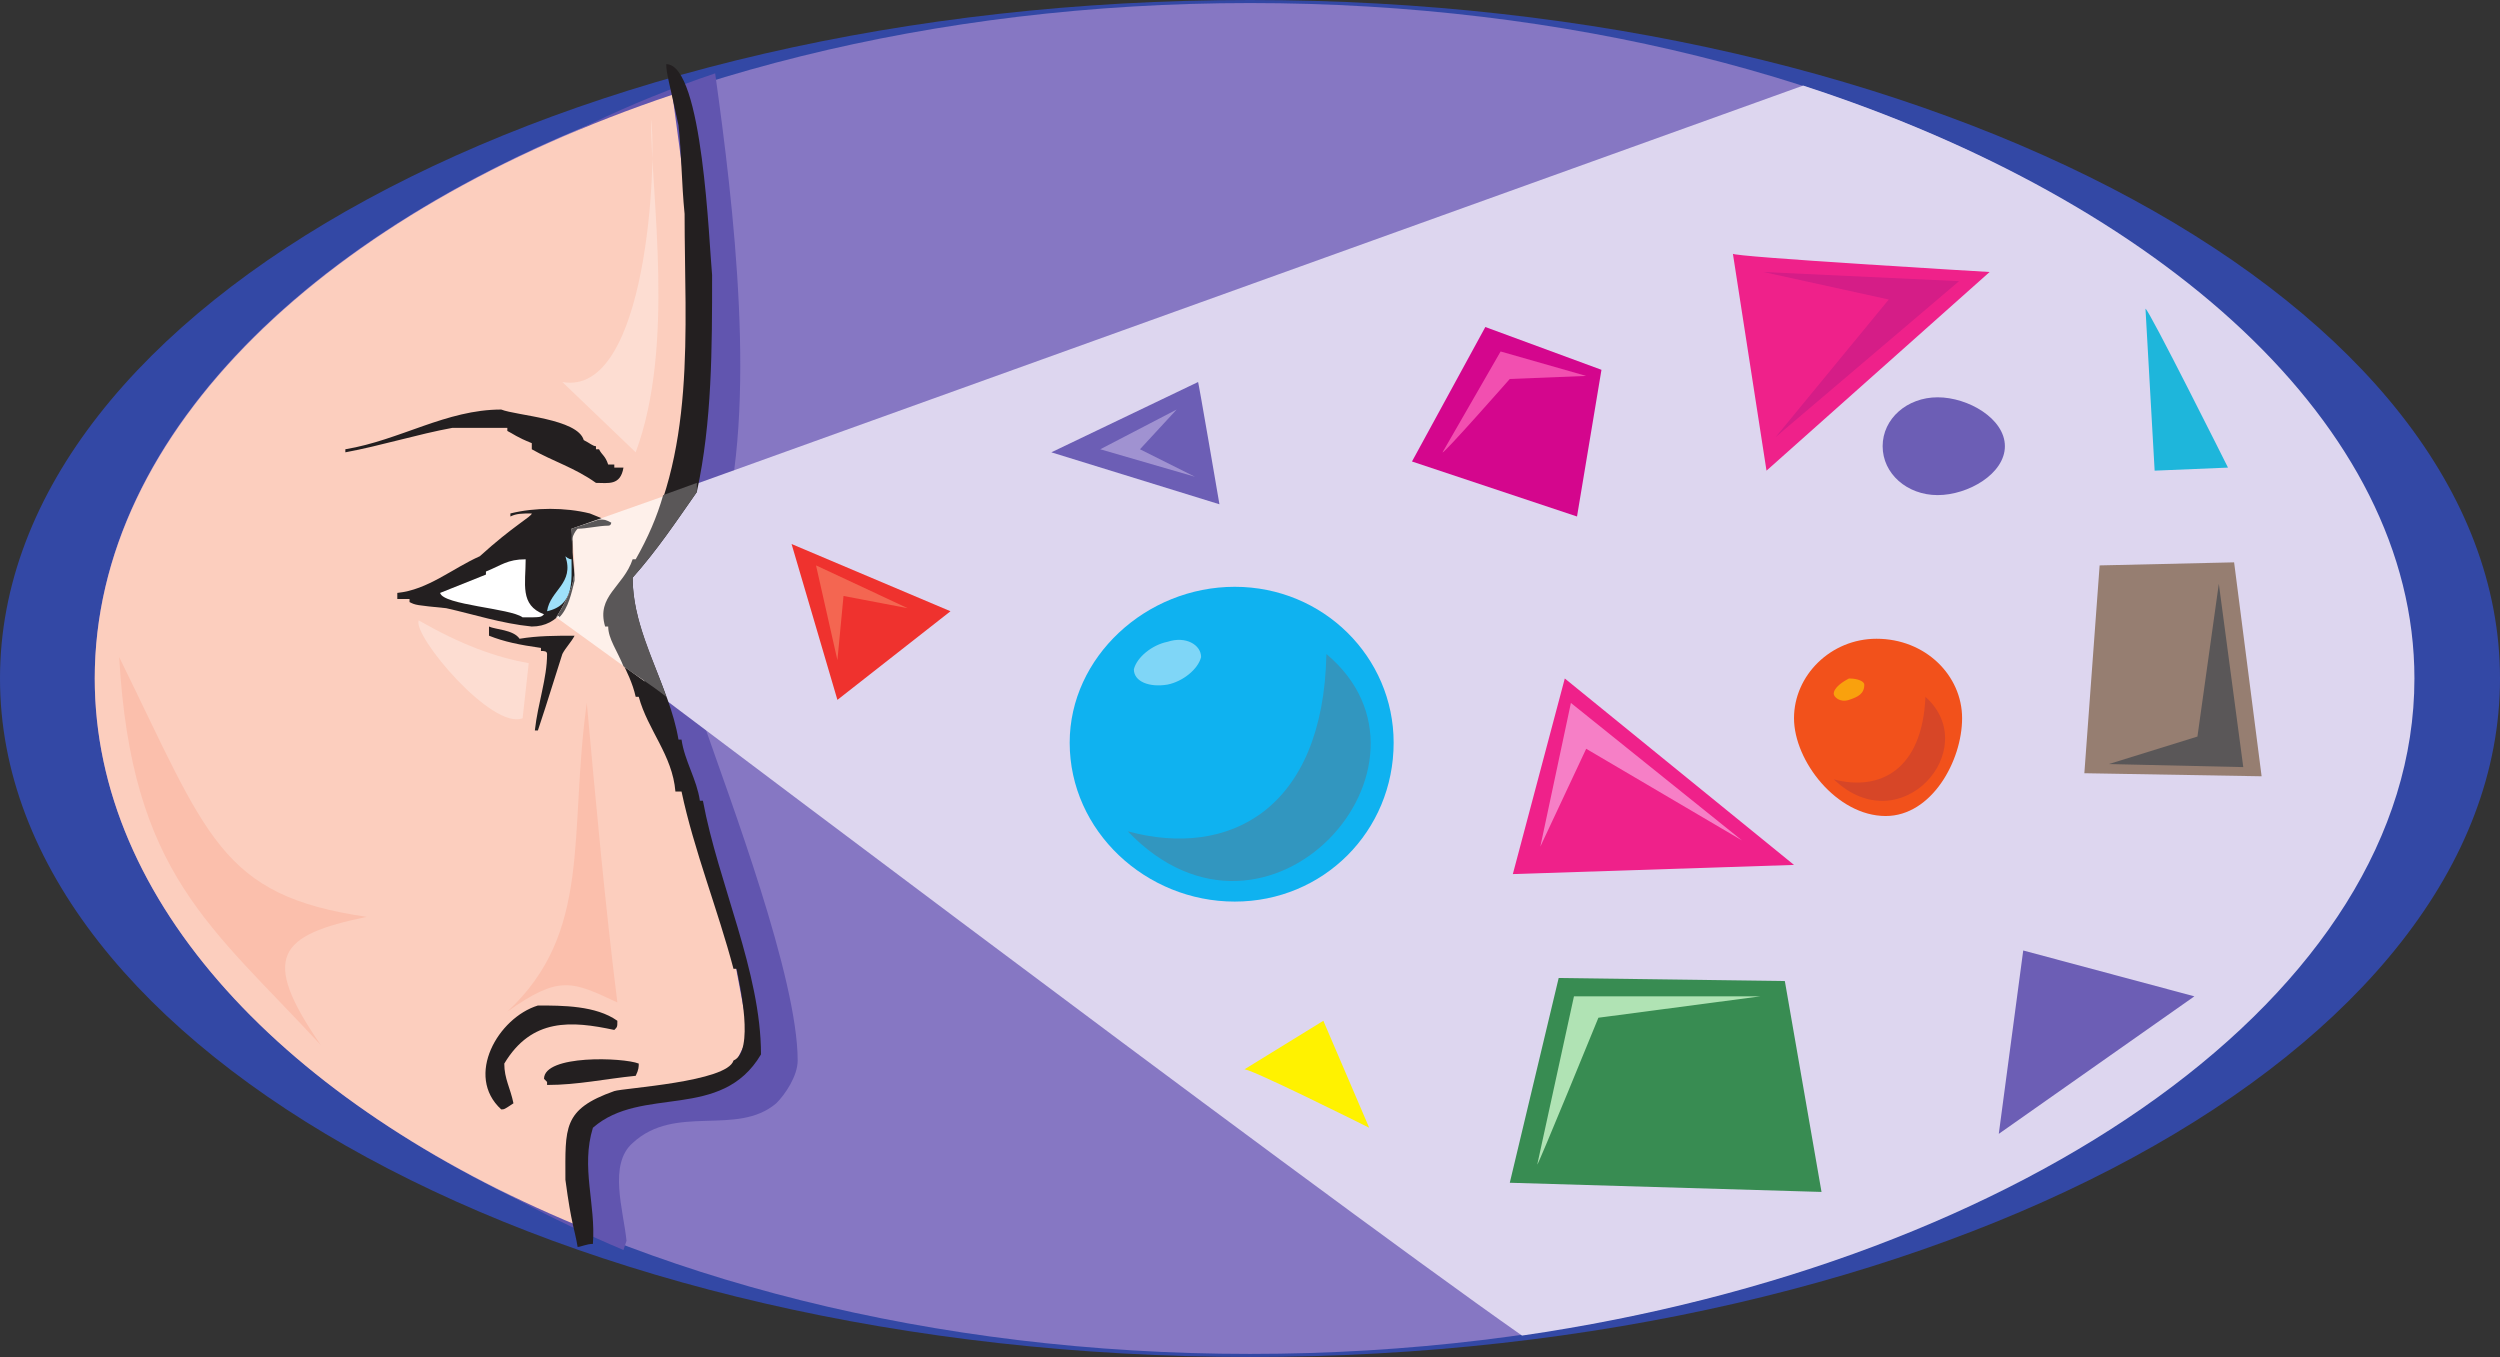 <svg xmlns="http://www.w3.org/2000/svg" width="613.5" height="333"><rect width="100%" height="100%" fill="#333333" stroke="none"/><path fill="#3348a5" fill-rule="evenodd" d="M306.75 0C475.5 0 613.5 75 613.5 166.5S475.5 333 306.75 333 0 258 0 166.5 138 0 306.75 0"/><path fill="#8677c3" fill-rule="evenodd" d="M306.75.75C462.75.75 589.5 75 589.5 166.5c0 90.75-126.75 165.75-282.75 165.75s-283.5-75-283.5-165.75C23.25 75 150.75.75 306.75.75"/><path fill="#6155af" fill-rule="evenodd" d="M175.5 18C180 50.25 186 99.75 177 131.25c-1.5 4.5-7.5 10.5-10.5 15.75-1.5 2.25-3.75 6-3.75 9 1.5 7.5 6.75 14.25 9.75 21 6.75 19.5 23.25 63 23.25 83.25 0 3.75-3 8.25-5.25 10.5-9.75 8.25-24.75 0-35.25 9.75-6 5.25-2.25 16.5-1.5 24l-.75 2.25c-71.25-30-117.75-79.5-117.75-135C35.25 111 90.75 46.5 175.5 18"/><path fill="#ddd6ef" fill-rule="evenodd" d="M442.5 21 140.25 129.75c.75 10.5 2.25 12-3.75 21.75 0 0 184.5 139.5 237 176.25 123.75-18 219-84 219-161.25 0-62.25-62.25-117-150-145.5"/><path fill="#fccebe" fill-rule="evenodd" d="m165 23.25 5.25 39L169.5 96l-4.5 29.25L154.5 141l-3.75 9.75L160.5 171l7.5 23.25 5.25 16.5 6 19.5 4.5 24-5.25 10.5-12.75 3.75H154.5l-10.5 6-3.75 8.25 1.5 15.75v2.25c-72-30-118.5-79.5-118.5-134.25 0-60.75 57-114.75 141.75-143.25"/><path fill="#231f20" fill-rule="evenodd" d="M141.75 306c-.75-4.5-1.5-5.25-3-16.5 0-12.75-.75-17.25 12-21.75 2.25-.75 27.75-2.25 29.25-7.5 5.25-2.25 1.5-18.75.75-22.5H180c-3.75-14.25-9.75-29.25-12.75-43.5h-1.5c-.75-9-6.75-15-9-23.25H156c-1.5-6.75-6-12-6.75-17.25h-.75c-2.25-7.5 4.5-9.75 6.75-16.5h.75c15-25.5 12-56.25 12-84.75-.75-7.5-.75-15-1.5-21.75-2.25-10.5-3-12.75-3-15 9 0 10.5 44.25 11.25 51.75 0 18 0 36-3.75 53.25-5.25 7.5-9.75 14.25-15.75 21 0 14.25 9 26.25 11.25 39.75h.75c.75 5.25 3.75 9.75 4.5 15h.75c3.75 20.25 14.25 42 14.25 62.25-9.75 16.5-29.25 7.5-41.25 18-3 9.75.75 18.75 0 28.5-1.5 0-3 .75-3.75.75"/><path fill="#231f20" fill-rule="evenodd" d="M123 272.25c-9-8.25-.75-22.5 9-25.5 6 0 14.25 0 19.5 3.75 0 1.5 0 1.5-.75 2.25-10.5-2.25-20.25-3-27 8.25 0 3.75 1.5 6 2.25 9.75-2.25 1.5-2.25 1.5-3 1.5"/><path fill="#231f20" fill-rule="evenodd" d="M134.25 266.25v-.75l-.75-.75c0-6 19.5-5.25 23.25-3.75 0 .75 0 1.5-.75 3-7.5.75-14.25 2.25-21.75 2.25m-3-87c.75-6.75 3-12.75 3-18.75 0-.75-.75-.75-1.5-.75V159c-5.25-.75-9-1.5-12.75-3v-2.25c1.5.75 6 .75 7.5 3 4.5-.75 9-.75 13.5-.75-.75 1.5-2.25 3-3 4.5-3.75 12-5.25 16.5-6 18.75h-.75m-.75-25.5c-7.5-.75-14.25-3-21-4.5-7.5-.75-7.5-.75-9-1.5V147h-3v-1.5c7.5-.75 13.5-6 20.25-9 8.25-7.5 12.75-9.75 12.75-10.5-2.25 0-3.75 0-5.25.75V126c6-1.5 13.5-1.5 19.5 0 3.75 1.5 3.75 1.5 5.25 2.25 0 0 0 .75-.75.75-2.25 0-5.25.75-7.5.75-2.25 3-.75 8.25-.75 12.75-.75 5.25-3.75 11.25-10.5 11.25"/><path fill="#fff" fill-rule="evenodd" d="M128.25 151.5c-3-2.25-19.5-3-20.25-6l11.25-4.5v-.75c3.75-1.5 5.25-3 9.75-3 0 6-1.5 11.25 4.5 13.5-.75.75-.75.75-5.25.75"/><path fill="#9ee0f9" fill-rule="evenodd" d="M134.25 150c.75-5.25 6.75-6.75 4.5-13.5 0 0 .75.75 1.5.75 0 5.25.75 11.25-6 12.75"/><path fill="#231f20" fill-rule="evenodd" d="M146.25 118.5c-5.25-3.75-10.5-5.25-15.75-8.25v-1.5c-3.75-1.5-4.5-2.25-6-3V105H111c-8.25 1.5-18 4.5-26.25 6v-.75c13.5-2.25 24.75-9.75 38.25-9.75 3.75 1.5 18.75 2.25 20.25 7.5 1.5.75 2.25 1.5 3 1.5v.75h.75c.75 1.5 1.5 1.5 2.25 3.75h1.5v.75H153c-.75 4.5-3.75 3.75-6.75 3.75"/><path fill="#fef0ea" fill-rule="evenodd" d="m165.75 120.75-25.5 9c.75 10.5 2.25 12-3.75 21.75 0 0 8.25 6 21.75 15.75l-7.5-16.5 3.75-9.75 10.5-15.75.75-4.5"/><path fill="#5a5758" fill-rule="evenodd" d="m162.75 121.5 8.25-3v2.25c-5.25 7.5-9.75 14.25-15.75 21 0 10.5 5.25 20.25 8.25 29.25-3.75-3-7.5-5.25-10.5-7.5-1.5-3.75-3.75-6.75-3.75-9.75h-.75c-2.25-7.5 4.5-9.75 6.75-16.5h.75c3-5.25 5.25-10.5 6.75-15.75m-15.75 6-6.75 2.25v3.75c0-1.5.75-3 1.5-3.75 2.25 0 5.25-.75 7.5-.75.75 0 .75-.75.75-.75-1.5-.75-1.5-.75-3-.75m-6 11.25c0 3.75-.75 6.75-4.5 12.75 0 0 .75-.75.75 0 2.25-2.25 3-6 3.75-9v-3.75"/><path fill="#6c5eb5" fill-rule="evenodd" d="M294 93.75 258 111l41.25 12.75S294 93 294 93.75"/><path fill="#1eb6db" fill-rule="evenodd" d="m526.5 75.75 2.25 39.75 18-.75s-19.5-39-20.25-39"/><path fill="#fff200" fill-rule="evenodd" d="m305.25 262.5 19.5-12L336 276.75S304.5 261 305.25 262.5"/><path fill="#ef218a" fill-rule="evenodd" d="m384 166.5-12.75 48 69-2.25zm0 0"/><path fill="#6c5eb5" fill-rule="evenodd" d="m496.5 233.25-6 45 48-33.75zm0 0"/><path fill="#ef218a" fill-rule="evenodd" d="m425.25 62.25 8.25 53.25 54.75-48.75s-63.75-3.75-63-4.5"/><path fill="#ef322e" fill-rule="evenodd" d="m194.25 133.5 11.25 38.25L233.25 150Zm0 0"/><path fill="#967e71" fill-rule="evenodd" d="m515.25 138.75 33-.75 6.75 52.5-43.5-.75 3.75-51"/><path fill="#388c52" fill-rule="evenodd" d="m382.5 240 55.5.75 9 51.75-76.5-2.25 12-50.25"/><path fill="#d4068d" fill-rule="evenodd" d="m364.5 80.25 28.5 10.5-6 36-40.5-13.5 18-33"/><path fill="#6c5eb5" fill-rule="evenodd" d="M475.5 97.5c7.5 0 16.5 5.25 16.5 12s-9 12-16.5 12-13.5-5.25-13.5-12 6-12 13.5-12"/><path fill="#f2511b" fill-rule="evenodd" d="M460.5 156.75c12 0 21 9 21 19.5s-7.5 24-18.75 24c-12 0-22.5-13.5-22.5-24s9-19.5 20.25-19.5"/><path fill="#0fb2f0" fill-rule="evenodd" d="M303 144c21.75 0 39 17.25 39 38.25 0 21.75-17.25 39-39 39s-40.5-17.25-40.5-39c0-21 18.75-38.25 40.5-38.25"/><path fill="#fbbfac" fill-rule="evenodd" d="M29.25 161.25c3 53.25 22.5 66 49.5 95.25-15-21.75-10.5-27 11.25-31.5-36-5.25-39-19.5-60.75-63.75"/><path fill="#fdddd2" fill-rule="evenodd" d="M159.75 29.25c0 18.75 6 55.5-3.75 81.75l-18-17.25c21 3.75 23.25-54.75 21.75-64.5"/><path fill="#fbbfac" fill-rule="evenodd" d="M124.5 248.25c12.75-9 15.75-7.5 27-2.25-3-24-5.25-48.75-7.5-73.5-4.5 32.25 1.5 56.25-19.5 75.75"/><path fill="#fdddd2" fill-rule="evenodd" d="M102.75 152.25c10.5 6 18.75 9 27 10.5l-1.5 13.5c-7.5 3-27-20.25-25.5-24"/><path fill="#3296bf" fill-rule="evenodd" d="M325.5 160.5c32.25 27-14.25 79.5-48.75 43.5 24.75 6.75 48-5.25 48.75-43.5"/><path fill="#d74627" fill-rule="evenodd" d="M472.5 171c14.25 12.75-6 36-22.5 20.25 11.25 3 21.75-2.25 22.5-20.25"/><path fill="#7fd6f7" fill-rule="evenodd" d="M278.25 164.25c0 3 3.75 4.5 8.25 3.75 3.75-.75 7.5-3.75 8.25-6.75 0-3-3.75-5.25-8.25-3.75-3.75.75-7.5 3.75-8.25 6.75"/><path fill="#f9a10d" fill-rule="evenodd" d="M450 170.25c0 .75 1.5 2.25 3.75 1.5s3.75-1.5 3.75-3.75c0-.75-1.5-1.5-3.75-1.5-1.5.75-3.75 2.25-3.75 3.75"/><path fill="#b0e3b4" fill-rule="evenodd" d="m377.25 285.75 9-41.25H432l-39.75 5.25s-15 36.75-15 36"/><path fill="#5a5758" fill-rule="evenodd" d="m544.5 143.25 6 45-33-.75 21.75-6.75 5.25-37.5"/><path fill="#f67fc6" fill-rule="evenodd" d="m378 207.75 7.5-35.25 42 33.75-38.25-22.5-11.25 24"/><path fill="#d51d87" fill-rule="evenodd" d="m435.75 107.25 45-38.25-48-2.25 30.75 6.75-27.75 33.75"/><path fill="#a092d1" fill-rule="evenodd" d="M293.25 117 270 110.25l18.75-9.75-9 9.75 13.5 6.75"/><path fill="#f46651" fill-rule="evenodd" d="m205.5 162-5.25-23.25 22.5 10.5-15.75-3-1.5 15.75"/><path fill="#f24fb0" fill-rule="evenodd" d="m354 111 14.25-24.75 21 6-18.75.75S354 111.75 354 111"/></svg>
